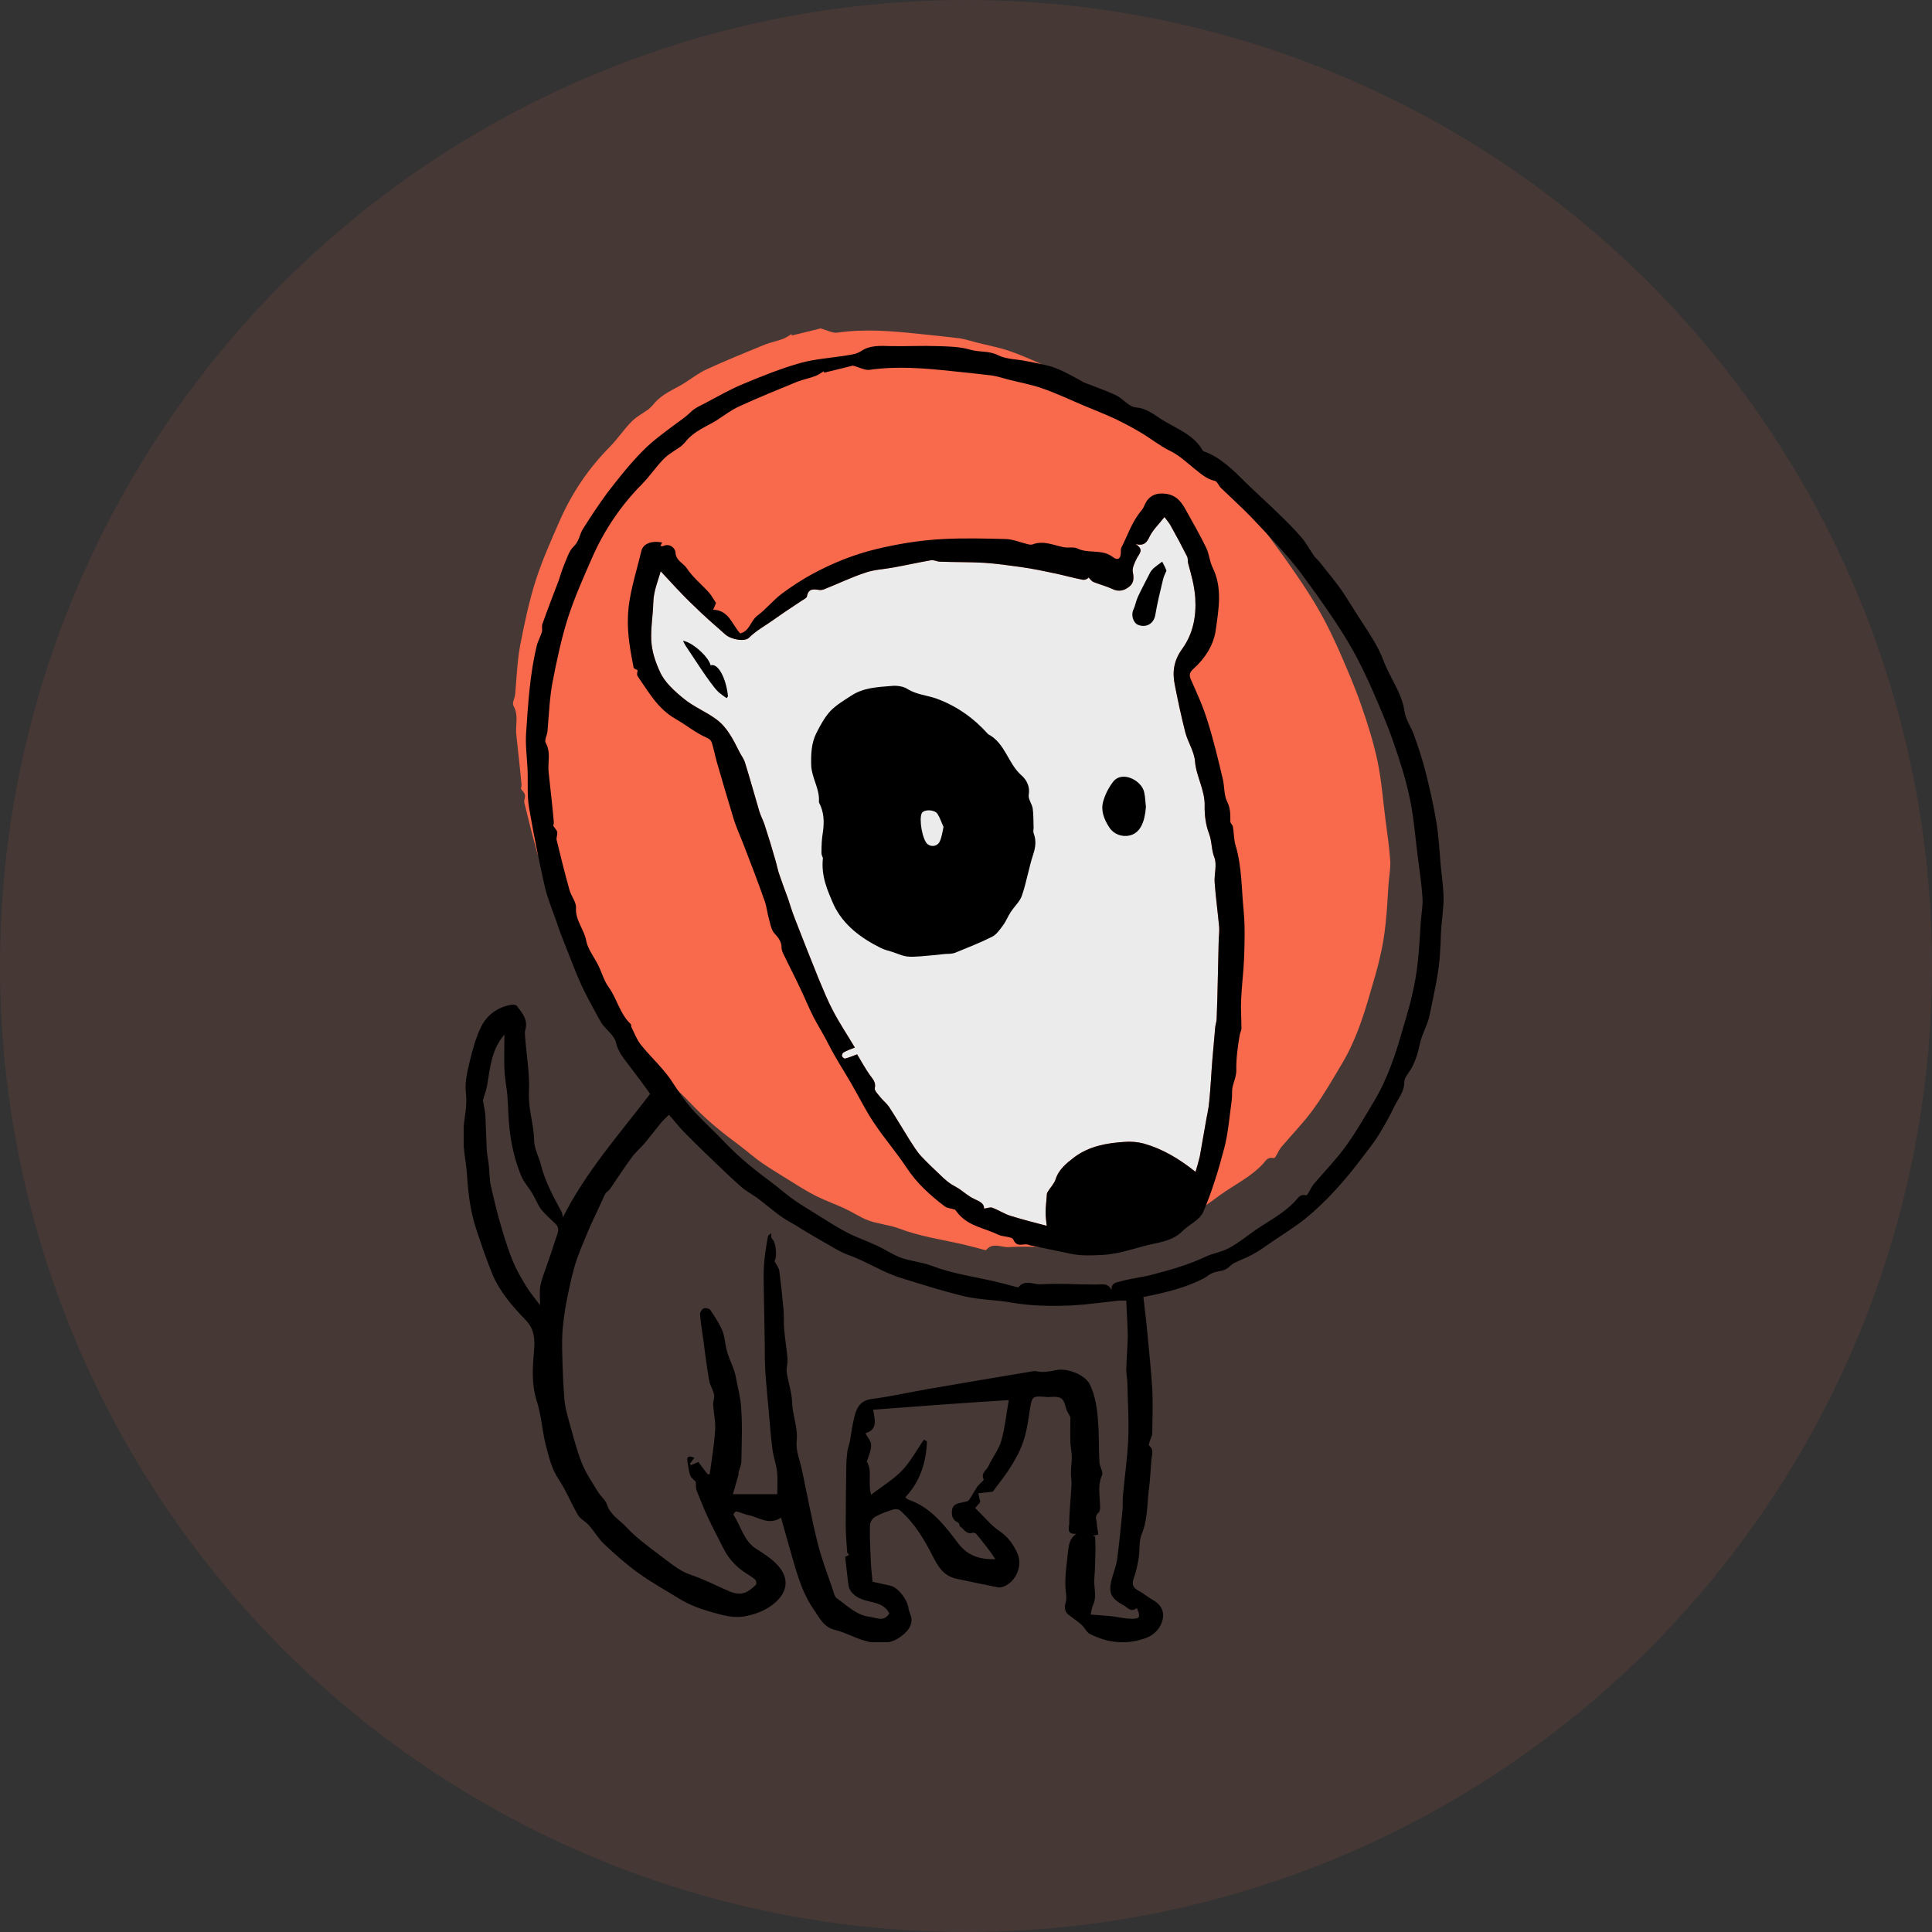 <svg width="120" height="120" viewBox="0 0 120 120" fill="none" xmlns="http://www.w3.org/2000/svg">
<rect x="0" y="0" width="120" height="120" fill="#333333" stroke="none"/>
<circle cx="60" cy="60" r="60" fill="#F9694C" fill-opacity="0.1"/>
<g clip-path="url(#clip0_316_19136)">
<path d="M49.177 20.839C49.177 20.803 49.177 20.768 49.159 20.751C48.982 20.856 48.823 20.979 48.628 21.049C48.256 21.189 47.884 21.26 47.513 21.4C46.308 21.891 45.104 22.383 43.918 22.927C43.404 23.155 42.944 23.523 42.466 23.821C41.828 24.207 41.12 24.471 40.624 25.067C40.535 25.19 40.411 25.295 40.305 25.401C39.951 25.664 39.562 25.857 39.261 26.155C38.765 26.646 38.375 27.243 37.897 27.734C36.569 29.068 35.524 30.612 34.763 32.349C34.231 33.559 33.682 34.788 33.275 36.051C32.85 37.385 32.567 38.753 32.301 40.122C32.124 41.104 32.089 42.104 32 43.105C31.982 43.35 31.788 43.666 31.894 43.842C32.23 44.438 32 45.07 32.071 45.666C32.177 46.684 32.301 47.702 32.39 48.719C32.407 48.825 32.354 48.947 32.354 48.983C32.443 49.123 32.567 49.228 32.602 49.368C32.638 49.526 32.531 49.719 32.567 49.86C32.815 50.895 33.08 51.948 33.364 52.965C33.47 53.352 33.789 53.72 33.771 54.071C33.718 54.86 34.284 55.422 34.408 56.141C34.515 56.668 34.904 57.141 35.152 57.65C35.382 58.106 35.506 58.615 35.807 59.019C36.321 59.738 36.498 60.668 37.171 61.3C37.206 61.335 37.189 61.423 37.206 61.475C37.401 61.861 37.543 62.265 37.808 62.598C38.464 63.405 39.261 64.107 39.809 64.984C40.217 65.616 40.642 66.213 41.138 66.757C41.775 67.441 42.483 68.073 43.121 68.757C43.971 69.634 44.909 70.389 45.883 71.108C46.379 71.477 46.84 71.898 47.353 72.249C47.884 72.617 48.433 72.933 48.982 73.284C49.549 73.635 50.116 74.003 50.718 74.302C51.284 74.582 51.886 74.793 52.453 75.056C52.949 75.284 53.409 75.6 53.905 75.793C54.525 76.021 55.216 76.074 55.836 76.302C57.111 76.793 58.474 76.986 59.784 77.284C60.245 77.39 60.688 77.512 61.148 77.635C61.183 77.653 61.254 77.653 61.272 77.618C61.679 77.144 62.211 77.495 62.671 77.46C63.822 77.39 64.973 77.477 66.124 77.477C66.46 77.477 66.797 77.355 67.027 77.811C67.027 77.372 67.293 77.355 67.576 77.284C68.231 77.091 68.904 77.039 69.559 76.863C70.693 76.565 71.826 76.249 72.889 75.74C73.331 75.53 73.862 75.46 74.287 75.231C74.819 74.951 75.297 74.582 75.775 74.231C76.678 73.582 77.688 73.108 78.449 72.284C78.626 72.091 78.732 71.845 79.122 71.933C79.228 71.95 79.405 71.459 79.582 71.249C80.237 70.476 80.946 69.757 81.548 68.932C82.203 68.037 82.752 67.073 83.319 66.125C84.169 64.721 84.682 63.16 85.125 61.598C85.338 60.861 85.568 60.142 85.727 59.387C85.886 58.721 85.993 58.036 86.064 57.352C86.152 56.545 86.188 55.738 86.241 54.948C86.276 54.439 86.382 53.931 86.347 53.439C86.294 52.614 86.17 51.807 86.064 50.983C85.904 49.755 85.816 48.526 85.568 47.316C85.32 46.123 84.948 44.947 84.541 43.789C84.151 42.648 83.655 41.525 83.177 40.42C82.823 39.63 82.451 38.841 82.026 38.086C81.566 37.262 81.052 36.472 80.521 35.7C79.972 34.893 79.388 34.086 78.803 33.296C78.449 32.822 78.059 32.366 77.67 31.928C77.015 31.191 76.342 30.471 75.651 29.752C75.067 29.155 74.429 28.576 73.827 27.997C73.686 27.857 73.597 27.594 73.455 27.559C72.924 27.453 72.552 27.085 72.162 26.787C71.667 26.383 71.224 25.962 70.64 25.681C70.002 25.365 69.453 24.909 68.851 24.558C68.32 24.242 67.789 23.962 67.24 23.699C66.638 23.418 66 23.172 65.38 22.909C64.495 22.541 63.627 22.119 62.706 21.804C62.051 21.576 61.361 21.453 60.67 21.277C60.316 21.189 59.962 21.067 59.607 21.014C58.757 20.909 57.89 20.821 57.04 20.733C55.357 20.558 53.693 20.417 51.993 20.663C51.709 20.698 51.373 20.505 50.966 20.4C50.487 20.523 49.832 20.681 49.177 20.839Z" fill="#F9694C"/>
<path d="M41.036 35.483C40.877 36.079 40.594 36.693 40.576 37.448C40.558 38.22 40.417 38.957 40.452 39.764C40.487 40.483 40.718 41.133 40.983 41.712C41.267 42.361 41.886 42.922 42.471 43.396C43.091 43.905 43.852 44.203 44.49 44.677C45.163 45.168 45.534 45.922 45.906 46.66C46.013 46.888 46.172 47.081 46.261 47.326C46.579 48.344 46.862 49.379 47.164 50.397C47.252 50.678 47.394 50.941 47.482 51.204C47.73 51.958 47.961 52.713 48.173 53.467C48.261 53.766 48.315 54.081 48.421 54.362C48.58 54.836 48.757 55.31 48.934 55.783C49.076 56.205 49.2 56.626 49.359 57.029C49.607 57.678 49.873 58.328 50.121 58.977C50.369 59.591 50.617 60.223 50.865 60.837C51.148 61.504 51.414 62.17 51.75 62.802C52.157 63.574 52.636 64.293 53.096 65.065C52.83 65.171 52.618 65.241 52.405 65.364C52.334 65.399 52.281 65.522 52.299 65.592C52.317 65.662 52.441 65.767 52.476 65.75C52.706 65.697 52.919 65.609 53.237 65.486C53.45 65.837 53.698 66.294 53.999 66.732C54.176 66.995 54.424 67.188 54.336 67.592C54.3 67.732 54.53 67.96 54.654 68.118C54.831 68.346 55.062 68.522 55.221 68.75C55.664 69.434 56.071 70.119 56.496 70.803C56.726 71.154 56.939 71.522 57.222 71.821C57.665 72.294 58.143 72.733 58.621 73.189C58.763 73.312 58.904 73.435 59.064 73.54C59.223 73.645 59.382 73.716 59.542 73.821C59.861 74.031 60.144 74.295 60.48 74.453C60.799 74.61 61.136 74.716 61.118 75.067C61.312 75.049 61.507 74.961 61.631 75.014C62.021 75.154 62.375 75.4 62.782 75.523C63.526 75.751 64.27 75.944 65.014 76.137C64.978 75.803 64.943 75.558 64.943 75.312C64.943 74.961 64.996 74.628 65.014 74.277C65.014 74.189 65.031 74.084 65.084 74.014C65.244 73.751 65.474 73.522 65.562 73.259C65.757 72.628 66.253 72.242 66.731 71.873C67.652 71.189 68.732 70.996 69.83 70.926C70.237 70.891 70.662 70.926 71.052 71.031C72.221 71.364 73.248 71.978 74.257 72.786C74.364 72.435 74.452 72.119 74.523 71.821C74.647 71.154 74.753 70.469 74.877 69.803C74.948 69.347 75.072 68.873 75.107 68.417C75.196 67.557 75.231 66.68 75.302 65.82C75.355 65.153 75.426 64.469 75.479 63.802C75.497 63.627 75.568 63.451 75.568 63.276C75.603 62.468 75.621 61.644 75.639 60.837C75.656 60.065 75.674 59.31 75.692 58.538C75.692 58.222 75.745 57.907 75.727 57.608C75.639 56.678 75.515 55.748 75.444 54.818C75.408 54.292 75.603 53.713 75.426 53.257C75.231 52.766 75.284 52.257 75.09 51.765C74.895 51.257 74.806 50.59 74.824 50.046C74.842 49.046 74.293 48.221 74.222 47.274C74.169 46.66 73.779 46.098 73.62 45.484C73.372 44.501 73.159 43.519 72.965 42.519C72.805 41.729 72.912 41.01 73.425 40.308C74.098 39.378 74.311 38.307 74.24 37.132C74.186 36.377 73.992 35.693 73.797 34.991C73.761 34.851 73.797 34.675 73.726 34.553C73.407 33.921 73.071 33.289 72.717 32.658C72.611 32.465 72.469 32.307 72.327 32.114C71.955 32.587 71.601 32.921 71.406 33.325C71.229 33.693 71.07 33.921 70.539 33.798C71.105 34.149 70.733 34.412 70.592 34.711C70.468 34.974 70.308 35.29 70.362 35.535C70.432 35.904 70.432 36.202 70.149 36.43C69.848 36.676 69.494 36.781 69.104 36.588C68.732 36.413 68.307 36.307 67.918 36.149C67.794 36.097 67.723 35.974 67.617 35.869C67.51 35.992 67.369 36.026 67.245 36.009C66.714 35.904 66.182 35.763 65.651 35.641C64.907 35.483 64.164 35.325 63.402 35.219C62.658 35.114 61.897 35.009 61.136 34.956C60.215 34.904 59.294 34.921 58.391 34.886C58.196 34.886 58.001 34.763 57.824 34.798C57.027 34.939 56.23 35.114 55.451 35.255C54.884 35.36 54.3 35.377 53.751 35.57C52.883 35.851 52.069 36.255 51.219 36.588C51.112 36.641 50.971 36.658 50.865 36.641C50.511 36.588 50.209 36.553 50.121 37.044C50.103 37.15 49.926 37.22 49.802 37.307C49.218 37.693 48.633 38.079 48.067 38.483C47.553 38.852 46.986 39.15 46.526 39.606C46.278 39.869 45.446 39.746 45.056 39.413C44.401 38.834 43.728 38.255 43.091 37.623C42.347 36.921 41.692 36.184 41.036 35.483Z" fill="#EBEBEB"/>
<path d="M71.017 80.558C71.105 81.295 71.194 82.032 71.265 82.787C71.371 83.927 71.495 85.085 71.566 86.226C71.619 87.173 71.583 88.121 71.566 89.051C71.566 89.191 71.459 89.349 71.424 89.489C71.389 89.595 71.335 89.753 71.371 89.788C71.707 90.051 71.53 90.384 71.513 90.7C71.459 91.314 71.442 91.928 71.353 92.543C71.247 93.455 71.282 94.402 70.91 95.297C70.733 95.718 70.804 96.245 70.733 96.718C70.663 97.157 70.574 97.613 70.415 98.034C70.291 98.403 70.362 98.613 70.716 98.806C71.034 98.964 71.3 99.21 71.619 99.385C72.115 99.666 72.345 100.105 72.203 100.631C72.079 101.123 71.725 101.526 71.229 101.719C70.025 102.175 68.839 102.07 67.705 101.491C67.493 101.386 67.386 101.123 67.209 100.947C66.962 100.719 66.678 100.526 66.413 100.333C66.147 100.14 66.094 99.877 66.182 99.579C66.236 99.403 66.236 99.21 66.218 99.034C66.094 98.175 66.236 97.35 66.324 96.49C66.377 96.017 66.395 95.596 66.855 95.262C66.2 95.332 66.413 94.823 66.413 94.63C66.413 93.823 66.519 93.016 66.554 92.192C66.572 91.946 66.501 91.7 66.519 91.455C66.519 91.139 66.572 90.823 66.572 90.525C66.572 90.209 66.501 89.911 66.483 89.595C66.466 89.086 66.483 88.577 66.483 88.068C66.483 87.981 66.413 87.91 66.377 87.823C66.324 87.717 66.236 87.594 66.218 87.489C66.058 86.822 65.917 86.717 65.173 86.77C65.049 86.787 64.925 86.752 64.801 86.752C64.146 86.7 64.093 86.787 63.986 87.437C63.88 88.121 63.792 88.823 63.579 89.472C63.384 90.069 63.083 90.63 62.747 91.156C62.393 91.718 61.968 92.227 61.667 92.648C61.277 92.7 61.029 92.718 60.764 92.753C60.799 92.911 60.834 93.069 60.888 93.297C60.817 93.385 60.657 93.56 60.569 93.665C61.1 94.174 61.543 94.736 62.109 95.122C62.623 95.473 62.924 95.911 63.172 96.438C63.544 97.192 63.136 98.21 62.375 98.526C62.269 98.578 62.127 98.613 62.003 98.596C61.136 98.42 60.25 98.245 59.382 98.052C58.586 97.876 58.231 97.245 57.913 96.613C57.381 95.578 56.797 94.595 55.911 93.823C55.823 93.736 55.611 93.718 55.486 93.753C55.097 93.876 54.69 94.016 54.336 94.227C54.176 94.315 54.034 94.56 54.034 94.753C54.017 95.508 54.052 96.245 54.088 96.999C54.105 97.403 54.158 97.806 54.194 98.245C54.566 98.333 54.938 98.403 55.309 98.491C55.805 98.613 56.372 99.385 56.425 99.877C56.443 100.07 56.567 100.263 56.602 100.473C56.691 101.035 56.283 101.403 55.929 101.666C55.38 102.07 54.725 102.123 53.999 101.982C53.238 101.824 52.6 101.421 51.892 101.245C51.148 101.07 50.918 100.508 50.564 100C49.714 98.789 49.413 97.385 49.005 96.017C48.846 95.455 48.687 94.894 48.509 94.262C47.748 94.771 47.128 94.227 46.473 94.104C46.225 94.051 45.977 93.929 45.729 93.876C45.676 93.858 45.534 94.069 45.552 94.087C46.03 94.788 46.19 95.718 46.986 96.21C47.394 96.473 47.819 96.736 48.155 97.069C49.058 97.929 49.005 98.877 47.996 99.666C47.535 100.017 47.022 100.228 46.384 100.368C45.57 100.543 44.95 100.333 44.224 100.14C43.48 99.929 42.772 99.666 42.134 99.263C41.302 98.754 40.452 98.28 39.673 97.719C38.911 97.175 38.203 96.543 37.513 95.894C37.158 95.56 36.91 95.104 36.574 94.736C36.379 94.508 36.043 94.35 35.901 94.104C35.476 93.385 35.175 92.595 34.715 91.911C34.254 91.227 34.077 90.454 33.882 89.683C33.67 88.805 33.617 87.875 33.333 86.998C32.997 85.928 33.086 84.892 33.174 83.822C33.227 83.155 33.192 82.541 32.625 81.962C31.828 81.138 31.049 80.243 30.589 79.155C30.234 78.295 29.933 77.4 29.632 76.505C29.243 75.382 29.083 74.224 29.013 73.049C28.959 72.207 28.765 71.364 28.765 70.522C28.765 69.662 29.048 68.785 28.942 67.943C28.853 67.206 29.03 66.539 29.19 65.872C29.367 65.153 29.561 64.416 29.898 63.749C30.252 63.047 30.89 62.574 31.704 62.416C31.828 62.398 32.041 62.398 32.094 62.468C32.43 62.907 32.82 63.346 32.625 63.977C32.59 64.083 32.607 64.188 32.607 64.311C32.696 65.504 32.908 66.68 32.855 67.855C32.802 68.873 33.156 69.82 33.174 70.82C33.174 71.347 33.493 71.891 33.617 72.417C33.882 73.452 34.396 74.365 34.892 75.295C34.927 75.365 34.927 75.435 34.963 75.611C36.397 72.768 38.451 70.469 40.381 67.943C40.009 67.416 39.567 66.82 39.106 66.223C38.77 65.767 38.398 65.364 38.256 64.749C38.168 64.328 37.69 63.995 37.406 63.609C37.318 63.486 37.247 63.346 37.176 63.223C36.822 62.556 36.432 61.889 36.114 61.188C35.777 60.468 35.511 59.714 35.211 58.977C34.98 58.398 34.75 57.819 34.555 57.222C34.307 56.52 34.024 55.836 33.847 55.117C33.475 53.467 33.139 51.8 32.855 50.134C32.731 49.361 32.802 48.554 32.767 47.765C32.731 47.01 32.625 46.273 32.678 45.519C32.802 43.712 32.908 41.904 33.333 40.132C33.404 39.834 33.564 39.553 33.652 39.273C33.705 39.115 33.634 38.922 33.688 38.764C34.006 37.869 34.343 36.992 34.679 36.114C34.803 35.781 34.892 35.43 35.033 35.097C35.211 34.693 35.334 34.219 35.636 33.938C35.99 33.605 35.99 33.184 36.22 32.833C36.698 32.079 37.194 31.324 37.725 30.605C38.416 29.71 39.106 28.833 39.903 28.026C40.523 27.394 41.249 26.867 41.957 26.341C42.294 26.095 42.63 25.867 42.931 25.569C43.144 25.358 43.445 25.218 43.728 25.078C44.56 24.639 45.375 24.165 46.243 23.814C47.376 23.341 48.527 22.884 49.696 22.551C50.634 22.288 51.626 22.235 52.582 22.077C52.901 22.025 53.22 21.99 53.503 21.797C54.052 21.428 54.707 21.481 55.345 21.498C56.301 21.516 57.275 21.463 58.231 21.498C58.922 21.516 59.63 21.533 60.285 21.726C60.852 21.884 61.419 21.779 61.986 22.06C62.499 22.323 63.154 22.305 63.739 22.428C64.341 22.551 64.96 22.639 65.527 22.849C66.147 23.078 66.714 23.428 67.298 23.727C67.369 23.762 67.422 23.779 67.493 23.814C68.095 24.06 68.732 24.271 69.317 24.551C69.759 24.762 70.114 25.271 70.556 25.306C71.194 25.358 71.654 25.727 72.079 26.008C72.965 26.587 74.08 26.938 74.665 27.92C74.682 27.955 74.718 28.008 74.753 28.026C75.78 28.394 76.524 29.131 77.268 29.868C77.994 30.587 78.773 31.271 79.499 31.991C79.977 32.447 80.438 32.921 80.863 33.412C81.146 33.745 81.358 34.167 81.624 34.535C81.713 34.675 81.854 34.763 81.96 34.904C82.439 35.518 82.952 36.114 83.395 36.763C83.838 37.43 84.245 38.114 84.688 38.781C85.148 39.483 85.608 40.203 85.909 40.974C86.299 42.062 87.061 42.992 87.238 44.185C87.308 44.694 87.645 45.151 87.822 45.642C88.088 46.379 88.335 47.133 88.53 47.888C88.796 48.94 89.044 50.011 89.221 51.099C89.363 51.976 89.416 52.888 89.487 53.783C89.557 54.432 89.646 55.099 89.664 55.748C89.664 56.362 89.575 56.977 89.522 57.591C89.487 58.064 89.487 58.538 89.451 59.029C89.398 60.398 89.061 61.714 88.796 63.047C88.672 63.662 88.318 64.223 88.194 64.82C88.088 65.346 87.946 65.82 87.698 66.293C87.539 66.609 87.22 66.908 87.22 67.224C87.22 67.82 86.848 68.224 86.618 68.697C86.334 69.311 85.98 69.926 85.626 70.505C85.325 70.996 84.953 71.434 84.617 71.891C83.572 73.277 82.439 74.575 81.093 75.681C80.438 76.207 79.712 76.646 79.021 77.12C78.631 77.383 78.242 77.681 77.817 77.909C77.445 78.12 77.02 78.26 76.648 78.453C76.453 78.558 76.294 78.769 76.099 78.856C75.851 78.962 75.568 78.962 75.32 79.067C75.125 79.137 74.966 79.295 74.771 79.4C73.655 79.98 72.38 80.295 71.017 80.558ZM51.183 23.148C51.183 23.113 51.183 23.078 51.166 23.06C50.989 23.165 50.829 23.288 50.634 23.358C50.263 23.499 49.891 23.569 49.519 23.709C48.315 24.2 47.111 24.692 45.924 25.236C45.41 25.464 44.95 25.832 44.472 26.131C43.834 26.517 43.126 26.78 42.63 27.376C42.542 27.499 42.418 27.604 42.312 27.71C41.957 27.973 41.568 28.166 41.267 28.464C40.771 28.955 40.381 29.552 39.903 30.043C38.575 31.377 37.53 32.921 36.769 34.658C36.238 35.869 35.689 37.097 35.281 38.36C34.856 39.694 34.573 41.062 34.307 42.431C34.13 43.413 34.095 44.413 34.006 45.414C33.989 45.659 33.794 45.975 33.9 46.151C34.236 46.747 34.006 47.379 34.077 47.975C34.183 48.993 34.307 50.011 34.396 51.028C34.414 51.134 34.361 51.257 34.361 51.292C34.449 51.432 34.573 51.537 34.608 51.678C34.644 51.836 34.538 52.029 34.573 52.169C34.821 53.204 35.087 54.257 35.37 55.275C35.476 55.661 35.795 56.029 35.777 56.38C35.724 57.169 36.291 57.731 36.415 58.45C36.521 58.977 36.91 59.45 37.158 59.959C37.389 60.416 37.513 60.924 37.814 61.328C38.327 62.047 38.504 62.977 39.177 63.609C39.213 63.644 39.195 63.732 39.213 63.784C39.407 64.17 39.549 64.574 39.815 64.907C40.47 65.715 41.267 66.416 41.816 67.294C42.223 67.925 42.648 68.522 43.144 69.066C43.781 69.75 44.49 70.382 45.127 71.066C45.977 71.943 46.916 72.698 47.89 73.417C48.386 73.786 48.846 74.207 49.359 74.558C49.891 74.926 50.44 75.242 50.989 75.593C51.555 75.944 52.122 76.312 52.724 76.611C53.291 76.891 53.893 77.102 54.459 77.365C54.955 77.593 55.416 77.909 55.911 78.102C56.531 78.33 57.222 78.383 57.842 78.611C59.117 79.102 60.48 79.295 61.791 79.594C62.251 79.699 62.694 79.822 63.154 79.944C63.19 79.962 63.261 79.962 63.278 79.927C63.685 79.453 64.217 79.804 64.677 79.769C65.828 79.699 66.979 79.787 68.13 79.787C68.467 79.787 68.803 79.664 69.033 80.12C69.033 79.681 69.299 79.664 69.582 79.594C70.238 79.4 70.91 79.348 71.566 79.172C72.699 78.874 73.832 78.558 74.895 78.049C75.338 77.839 75.869 77.769 76.294 77.541C76.825 77.26 77.303 76.891 77.781 76.54C78.684 75.891 79.694 75.418 80.455 74.593C80.632 74.4 80.739 74.154 81.128 74.242C81.234 74.259 81.412 73.768 81.589 73.558C82.244 72.786 82.952 72.066 83.554 71.242C84.209 70.347 84.758 69.382 85.325 68.434C86.175 67.031 86.689 65.469 87.131 63.907C87.344 63.17 87.574 62.451 87.733 61.696C87.893 61.03 87.999 60.345 88.07 59.661C88.158 58.854 88.194 58.047 88.247 57.257C88.282 56.748 88.389 56.24 88.353 55.748C88.3 54.924 88.176 54.117 88.07 53.292C87.91 52.064 87.822 50.835 87.574 49.625C87.326 48.432 86.954 47.256 86.547 46.098C86.157 44.958 85.662 43.834 85.183 42.729C84.829 41.94 84.457 41.15 84.032 40.395C83.572 39.571 83.058 38.781 82.527 38.009C81.978 37.202 81.394 36.395 80.809 35.605C80.455 35.132 80.066 34.675 79.676 34.237C79.021 33.5 78.348 32.781 77.657 32.061C77.073 31.465 76.436 30.886 75.833 30.306C75.692 30.166 75.603 29.903 75.462 29.868C74.93 29.763 74.558 29.394 74.169 29.096C73.673 28.692 73.23 28.271 72.646 27.99C72.008 27.675 71.459 27.218 70.857 26.867C70.326 26.552 69.795 26.271 69.246 26.008C68.644 25.727 68.006 25.481 67.386 25.218C66.501 24.85 65.633 24.428 64.713 24.113C64.057 23.885 63.367 23.762 62.676 23.586C62.322 23.499 61.968 23.376 61.614 23.323C60.764 23.218 59.896 23.13 59.046 23.042C57.364 22.867 55.699 22.727 53.999 22.972C53.716 23.007 53.379 22.814 52.972 22.709C52.494 22.832 51.839 22.99 51.183 23.148ZM70.609 99.877C70.255 100.175 70.061 99.859 69.777 99.701C69.033 99.298 68.839 98.964 69.033 98.157C69.14 97.719 69.334 97.28 69.388 96.841C69.529 95.824 69.618 94.788 69.724 93.753C69.742 93.49 69.724 93.227 69.742 92.964C69.848 91.77 70.025 90.56 70.078 89.367C70.131 88.244 70.043 87.103 70.025 85.98C70.025 85.664 69.954 85.366 69.954 85.05C69.972 84.419 70.025 83.769 70.043 83.138C70.061 82.84 70.025 82.559 70.025 82.26C70.007 81.769 69.972 81.278 69.954 80.787C69.742 80.787 69.6 80.769 69.458 80.787C68.484 80.892 67.51 81.032 66.537 81.085C65.279 81.138 64.004 81.12 62.747 80.892C61.808 80.734 60.852 80.734 59.931 80.523C58.603 80.208 57.293 79.787 55.982 79.383C54.831 79.032 53.822 78.348 52.689 77.944C52.104 77.734 51.573 77.365 51.024 77.067C50.511 76.769 49.997 76.47 49.501 76.154C49.147 75.944 48.775 75.751 48.439 75.505C47.961 75.154 47.5 74.751 47.022 74.4C46.685 74.154 46.296 73.961 45.995 73.68C45.251 73.014 44.543 72.329 43.834 71.645C43.356 71.189 42.896 70.733 42.435 70.259C42.134 69.943 41.851 69.575 41.55 69.241C41.355 69.434 41.214 69.557 41.09 69.698C40.753 70.119 40.417 70.54 40.08 70.961C39.815 71.277 39.496 71.54 39.248 71.873C38.77 72.522 38.345 73.189 37.884 73.856C37.814 73.961 37.672 74.031 37.601 74.137C37.477 74.365 37.389 74.61 37.265 74.856C37.017 75.418 36.733 75.961 36.503 76.523C36.22 77.207 35.919 77.891 35.706 78.593C35.476 79.383 35.317 80.19 35.157 80.997C35.051 81.611 34.963 82.225 34.927 82.84C34.892 83.524 34.927 84.191 34.945 84.875C34.963 85.542 34.998 86.208 35.051 86.875C35.087 87.279 35.175 87.665 35.281 88.051C35.547 88.998 35.777 89.946 36.131 90.858C36.379 91.49 36.786 92.069 37.141 92.665C37.318 92.946 37.619 93.174 37.707 93.472C37.92 94.104 38.504 94.42 38.911 94.859C39.478 95.473 40.169 95.981 40.842 96.49C41.515 96.982 42.17 97.578 42.931 97.824C43.764 98.105 44.525 98.508 45.304 98.841C46.101 99.175 46.473 98.877 46.951 98.438C47.004 98.385 46.969 98.175 46.916 98.122C46.721 97.947 46.491 97.824 46.261 97.666C45.658 97.262 45.216 96.754 44.897 96.104C44.596 95.49 44.259 94.876 43.976 94.262C43.711 93.701 43.498 93.139 43.268 92.578C43.215 92.42 43.232 92.244 43.215 92.034C43.144 91.946 42.949 91.823 42.878 91.648C42.772 91.384 42.754 91.086 42.701 90.805C42.63 90.384 42.843 90.437 43.126 90.542C43.02 90.683 42.931 90.805 42.843 90.928C42.878 90.946 42.896 90.981 42.931 90.998C43.073 90.946 43.215 90.876 43.374 90.805C43.569 91.069 43.764 91.314 43.958 91.577C43.994 91.577 44.047 91.56 44.082 91.56C44.206 90.647 44.366 89.735 44.419 88.805C44.454 88.296 44.33 87.787 44.295 87.261C44.277 87.05 44.401 86.822 44.348 86.612C44.295 86.314 44.1 86.05 44.047 85.752C43.905 84.892 43.781 84.015 43.675 83.155C43.604 82.647 43.516 82.12 43.48 81.611C43.48 81.488 43.604 81.313 43.728 81.26C43.834 81.225 44.065 81.278 44.118 81.366C44.401 81.787 44.684 82.208 44.879 82.682C45.039 83.103 45.039 83.576 45.18 84.015C45.34 84.541 45.623 85.033 45.712 85.577C45.818 86.173 45.995 86.787 46.03 87.384C46.119 88.507 46.066 89.63 46.048 90.753C46.048 90.998 45.924 91.262 45.853 91.507C45.871 91.507 45.871 91.525 45.889 91.525C45.765 91.946 45.658 92.367 45.517 92.806C46.438 92.806 47.394 92.806 48.279 92.806C48.279 92.35 48.315 91.858 48.261 91.384C48.208 90.928 48.031 90.472 47.978 90.016C47.872 89.226 47.819 88.437 47.748 87.647C47.677 86.822 47.589 85.998 47.535 85.173C47.5 84.594 47.5 84.015 47.5 83.436C47.482 82.454 47.465 81.471 47.447 80.471C47.447 79.874 47.411 79.26 47.447 78.663C47.482 78.032 47.589 77.418 47.695 76.804C47.713 76.716 47.837 76.663 47.907 76.593C47.907 76.681 47.89 76.769 47.907 76.839C47.925 76.909 47.961 76.962 48.014 77.014C48.244 77.33 48.244 78.172 48.102 78.33C48.226 78.558 48.368 78.734 48.403 78.927C48.509 79.734 48.598 80.558 48.669 81.383C48.704 81.769 48.669 82.155 48.704 82.541C48.757 83.173 48.864 83.787 48.917 84.419C48.934 84.682 48.828 84.963 48.864 85.226C48.952 85.857 49.182 86.472 49.2 87.103C49.218 87.91 49.572 88.665 49.483 89.507C49.413 90.069 49.678 90.683 49.802 91.262C50.121 92.771 50.404 94.297 50.776 95.806C51.024 96.806 51.396 97.771 51.732 98.754C51.785 98.929 51.839 99.175 51.963 99.263C52.6 99.701 53.167 100.315 53.999 100.421C54.424 100.473 54.902 100.772 55.239 100.21C54.884 99.508 54.123 99.561 53.539 99.333C53.078 99.157 52.742 98.859 52.689 98.385C52.618 97.841 52.565 97.28 52.494 96.701C52.565 96.666 52.671 96.613 52.742 96.578C52.689 96.508 52.618 96.455 52.618 96.385C52.582 95.841 52.529 95.297 52.529 94.753C52.529 93.525 52.547 92.279 52.565 91.051C52.565 90.735 52.6 90.437 52.636 90.121C52.671 89.911 52.759 89.7 52.795 89.489C52.883 88.998 52.937 88.507 53.06 88.033C53.202 87.472 53.397 86.998 54.141 86.893C55.274 86.752 56.407 86.489 57.523 86.296C59.666 85.928 61.808 85.559 63.933 85.208C64.075 85.191 64.234 85.138 64.376 85.173C64.783 85.261 65.173 85.191 65.563 85.103C66.306 84.945 67.422 85.401 67.705 86.015C68.042 86.735 68.148 87.507 68.201 88.261C68.272 89.121 68.237 89.981 68.29 90.841C68.307 91.104 68.538 91.437 68.449 91.63C68.201 92.156 68.29 92.665 68.307 93.192C68.325 93.455 68.378 93.841 68.219 93.964C67.989 94.174 68.095 94.35 68.113 94.543C68.13 94.806 68.183 95.052 68.219 95.315C68.077 95.35 67.971 95.367 67.865 95.385C67.918 95.403 67.971 95.42 68.024 95.438C68.024 95.701 68.042 95.964 68.042 96.245C68.024 96.841 68.024 97.438 67.971 98.034C67.918 98.578 68.148 99.122 67.9 99.666C67.811 99.859 67.794 100.07 67.741 100.28C68.183 100.315 68.608 100.35 69.033 100.386C69.458 100.438 69.866 100.543 70.291 100.543C70.804 100.561 70.857 100.421 70.609 99.877ZM54.229 87.559C54.353 88.191 54.513 88.823 53.751 89.016C53.893 89.296 54.123 89.525 54.105 89.77C54.105 90.104 53.946 90.454 53.84 90.788C54.194 91.332 53.893 92.104 54.105 92.841C54.796 92.314 55.486 91.893 56.018 91.349C56.549 90.788 56.939 90.069 57.381 89.419C57.452 89.454 57.505 89.489 57.576 89.525C57.523 90.823 57.169 91.999 56.23 92.999C56.319 93.069 56.354 93.121 56.407 93.139C57.842 93.63 58.692 94.771 59.542 95.894C60.126 96.648 60.905 96.876 61.826 96.841C61.454 96.28 61.047 95.771 60.64 95.28C60.587 95.227 60.463 95.174 60.392 95.21C60.02 95.315 59.878 94.981 59.648 94.823C59.577 94.788 59.595 94.613 59.524 94.578C59.17 94.42 59.081 94.139 59.134 93.788C59.188 93.42 59.506 93.367 59.807 93.314C59.931 93.279 60.108 93.262 60.179 93.174C60.374 92.911 60.516 92.613 60.693 92.35C60.817 92.174 61.118 91.963 61.1 91.893C60.905 91.507 61.259 91.332 61.383 91.086C61.631 90.542 62.039 90.033 62.198 89.472C62.428 88.665 62.499 87.823 62.658 86.963C59.79 87.138 57.027 87.349 54.229 87.559ZM31.332 64.258C30.518 65.188 30.447 66.329 30.252 67.434C30.199 67.732 30.075 68.031 30.004 68.329C29.986 68.382 30.004 68.434 30.022 68.469C30.057 68.732 30.128 68.996 30.146 69.259C30.181 69.978 30.199 70.698 30.234 71.417C30.252 71.733 30.323 72.031 30.358 72.347C30.412 72.768 30.394 73.224 30.482 73.628C30.695 74.575 30.925 75.523 31.208 76.453C31.403 77.102 31.616 77.769 31.881 78.4C32.094 78.909 32.377 79.383 32.66 79.857C32.908 80.26 33.209 80.629 33.546 81.067C33.546 80.594 33.493 80.225 33.564 79.874C33.634 79.453 33.812 79.049 33.953 78.628C34.148 78.067 34.343 77.505 34.52 76.944C34.608 76.646 34.821 76.312 34.502 76.014C34.201 75.716 33.865 75.435 33.617 75.119C33.386 74.821 33.263 74.452 33.068 74.137C32.855 73.768 32.536 73.435 32.377 73.049C31.881 71.856 31.651 70.592 31.58 69.294C31.563 68.855 31.545 68.417 31.509 67.978C31.456 67.469 31.35 66.943 31.332 66.434C31.297 65.715 31.332 64.978 31.332 64.258Z" fill="black"/>
<path d="M44.472 37.448C44.419 37.571 44.383 37.693 44.295 37.869C45.286 37.904 45.464 38.799 45.977 39.343C46.562 39.202 46.615 38.571 47.022 38.255C47.571 37.851 47.996 37.307 48.545 36.886C49.182 36.413 49.855 35.974 50.546 35.605C51.768 34.956 53.025 34.447 54.389 34.114C55.77 33.781 57.151 33.553 58.568 33.482C59.878 33.412 61.189 33.447 62.499 33.482C62.924 33.5 63.331 33.675 63.756 33.781C63.88 33.816 64.022 33.851 64.128 33.816C64.819 33.553 65.439 33.868 66.076 33.991C66.359 34.044 66.678 33.956 66.908 34.061C67.599 34.412 68.431 34.079 69.104 34.588C69.441 34.851 69.635 34.693 69.618 34.237C69.618 34.167 69.618 34.096 69.635 34.044C70.043 33.254 70.308 32.395 70.91 31.693C70.999 31.587 71.07 31.43 71.123 31.307C71.389 30.745 71.867 30.587 72.451 30.675C73.106 30.78 73.407 31.219 73.673 31.71C74.098 32.482 74.541 33.237 74.912 34.009C75.107 34.395 75.125 34.868 75.32 35.255C75.94 36.518 75.692 37.834 75.515 39.115C75.391 40.045 74.859 40.887 74.133 41.536C73.903 41.747 73.832 41.904 73.974 42.22C74.346 43.063 74.736 43.905 75.001 44.782C75.373 45.958 75.656 47.151 75.94 48.344C76.064 48.818 76.01 49.379 76.223 49.8C76.436 50.221 76.418 50.607 76.418 51.029C76.418 51.134 76.559 51.239 76.577 51.344C76.648 51.73 76.63 52.116 76.737 52.485C77.144 53.836 77.108 55.239 77.25 56.626C77.339 57.608 77.303 58.626 77.268 59.608C77.232 60.416 77.126 61.24 77.091 62.047C77.055 62.661 77.108 63.276 77.108 63.89C77.108 64.013 77.02 64.153 77.002 64.276C76.878 65.013 76.772 65.75 76.79 66.487C76.79 66.855 76.613 67.224 76.542 67.592C76.506 67.838 76.542 68.083 76.506 68.329C76.365 69.329 76.294 70.329 76.046 71.294C75.692 72.645 75.284 73.996 74.736 75.277C74.523 75.769 73.868 76.049 73.443 76.47C72.77 77.137 71.867 77.172 71.034 77.4C70.202 77.628 69.37 77.891 68.52 77.944C67.865 77.979 67.174 78.014 66.501 77.874C65.74 77.716 64.996 77.558 64.234 77.4C64.111 77.365 63.986 77.365 63.862 77.312C63.562 77.207 63.172 77.523 62.942 76.997C62.853 76.786 62.286 76.839 61.986 76.681C61.189 76.295 60.268 76.172 59.63 75.505C59.489 75.365 59.382 75.207 59.329 75.137C59.064 75.049 58.833 75.049 58.674 74.926C57.753 74.224 56.921 73.47 56.283 72.487C55.664 71.557 54.92 70.698 54.3 69.768C53.751 68.961 53.326 68.066 52.83 67.224C52.37 66.434 51.874 65.68 51.467 64.872C51.183 64.293 50.829 63.749 50.528 63.17C50.209 62.539 49.944 61.872 49.625 61.223C49.324 60.574 48.987 59.942 48.687 59.31C48.616 59.17 48.545 59.012 48.545 58.872C48.545 58.503 48.368 58.258 48.12 57.994C47.907 57.784 47.854 57.398 47.766 57.099C47.659 56.731 47.624 56.327 47.5 55.977C47.075 54.766 46.615 53.573 46.154 52.38C45.942 51.836 45.694 51.309 45.534 50.748C45.18 49.59 44.844 48.432 44.507 47.274C44.401 46.888 44.33 46.484 44.206 46.116C44.171 45.993 44.047 45.888 43.923 45.835C43.197 45.519 42.595 45.01 41.94 44.642C40.824 43.992 40.275 42.957 39.602 41.992C39.531 41.904 39.602 41.729 39.602 41.624C39.531 41.589 39.372 41.536 39.354 41.466C39.159 40.448 38.965 39.431 39 38.378C39.035 36.939 39.514 35.605 39.832 34.237C39.939 33.763 40.47 33.57 41.125 33.693C41.09 33.763 41.072 33.816 41.019 33.904C41.09 33.921 41.143 33.939 41.178 33.921C41.603 33.711 41.94 34.061 41.957 34.307C41.975 34.833 42.453 34.974 42.666 35.307C43.038 35.869 43.587 36.307 44.047 36.816C44.189 36.992 44.312 37.202 44.472 37.448ZM41.036 35.483C40.877 36.079 40.594 36.693 40.576 37.448C40.558 38.22 40.417 38.957 40.452 39.764C40.487 40.483 40.718 41.133 40.983 41.712C41.267 42.361 41.886 42.922 42.471 43.396C43.091 43.905 43.852 44.203 44.49 44.677C45.163 45.168 45.534 45.923 45.906 46.66C46.013 46.888 46.172 47.081 46.261 47.326C46.579 48.344 46.862 49.379 47.164 50.397C47.252 50.678 47.394 50.941 47.482 51.204C47.73 51.958 47.961 52.713 48.173 53.467C48.261 53.766 48.315 54.081 48.421 54.362C48.58 54.836 48.757 55.31 48.934 55.783C49.076 56.205 49.2 56.626 49.359 57.029C49.607 57.678 49.873 58.328 50.121 58.977C50.369 59.591 50.617 60.223 50.865 60.837C51.148 61.504 51.414 62.17 51.75 62.802C52.157 63.574 52.636 64.293 53.096 65.065C52.83 65.171 52.618 65.241 52.405 65.364C52.334 65.399 52.281 65.522 52.299 65.592C52.317 65.662 52.441 65.767 52.476 65.75C52.706 65.697 52.919 65.609 53.237 65.487C53.45 65.837 53.698 66.294 53.999 66.732C54.176 66.995 54.424 67.188 54.336 67.592C54.3 67.732 54.53 67.96 54.654 68.118C54.831 68.347 55.062 68.522 55.221 68.75C55.664 69.434 56.071 70.119 56.496 70.803C56.726 71.154 56.939 71.522 57.222 71.821C57.665 72.294 58.143 72.733 58.621 73.189C58.763 73.312 58.904 73.435 59.064 73.54C59.223 73.645 59.382 73.716 59.542 73.821C59.861 74.031 60.144 74.295 60.48 74.453C60.799 74.61 61.136 74.716 61.118 75.067C61.312 75.049 61.507 74.961 61.631 75.014C62.021 75.154 62.375 75.4 62.782 75.523C63.526 75.751 64.27 75.944 65.014 76.137C64.978 75.804 64.943 75.558 64.943 75.312C64.943 74.961 64.996 74.628 65.014 74.277C65.014 74.189 65.031 74.084 65.084 74.014C65.244 73.751 65.474 73.523 65.562 73.259C65.757 72.628 66.253 72.242 66.731 71.873C67.652 71.189 68.732 70.996 69.83 70.926C70.237 70.891 70.662 70.926 71.052 71.031C72.221 71.364 73.248 71.978 74.257 72.786C74.364 72.435 74.452 72.119 74.523 71.821C74.647 71.154 74.753 70.469 74.877 69.803C74.948 69.347 75.072 68.873 75.107 68.417C75.196 67.557 75.231 66.68 75.302 65.82C75.355 65.153 75.426 64.469 75.479 63.802C75.497 63.627 75.568 63.451 75.568 63.276C75.603 62.468 75.621 61.644 75.639 60.837C75.656 60.065 75.674 59.31 75.692 58.538C75.692 58.222 75.745 57.907 75.727 57.608C75.639 56.678 75.515 55.748 75.444 54.818C75.408 54.292 75.603 53.713 75.426 53.257C75.231 52.766 75.284 52.257 75.09 51.765C74.895 51.257 74.806 50.59 74.824 50.046C74.842 49.046 74.293 48.221 74.222 47.274C74.169 46.66 73.779 46.098 73.62 45.484C73.372 44.501 73.159 43.519 72.965 42.519C72.805 41.729 72.912 41.01 73.425 40.308C74.098 39.378 74.311 38.308 74.24 37.132C74.186 36.377 73.992 35.693 73.797 34.991C73.761 34.851 73.797 34.675 73.726 34.553C73.407 33.921 73.071 33.289 72.717 32.658C72.611 32.465 72.469 32.307 72.327 32.114C71.955 32.587 71.601 32.921 71.406 33.325C71.229 33.693 71.07 33.921 70.539 33.798C71.105 34.149 70.733 34.412 70.592 34.711C70.468 34.974 70.308 35.29 70.362 35.535C70.432 35.904 70.432 36.202 70.149 36.43C69.848 36.676 69.494 36.781 69.104 36.588C68.732 36.413 68.307 36.307 67.918 36.149C67.794 36.097 67.723 35.974 67.617 35.869C67.51 35.992 67.369 36.027 67.245 36.009C66.714 35.904 66.182 35.763 65.651 35.641C64.907 35.483 64.164 35.325 63.402 35.219C62.658 35.114 61.897 35.009 61.136 34.956C60.215 34.904 59.294 34.921 58.391 34.886C58.196 34.886 58.001 34.763 57.824 34.798C57.027 34.939 56.23 35.114 55.451 35.255C54.884 35.36 54.3 35.377 53.751 35.57C52.883 35.851 52.069 36.255 51.219 36.588C51.112 36.641 50.971 36.658 50.865 36.641C50.511 36.588 50.209 36.553 50.121 37.044C50.103 37.15 49.926 37.22 49.802 37.307C49.218 37.693 48.633 38.08 48.067 38.483C47.553 38.852 46.986 39.15 46.526 39.606C46.278 39.869 45.446 39.746 45.056 39.413C44.401 38.834 43.728 38.255 43.091 37.623C42.347 36.921 41.692 36.184 41.036 35.483Z" fill="black"/>
<path d="M71.176 50.116C71.105 51.063 70.822 51.73 70.184 51.888C69.689 52.011 69.175 51.818 68.892 51.379C68.573 50.888 68.361 50.344 68.52 49.783C68.644 49.344 68.856 48.923 69.14 48.554C69.706 47.835 70.928 48.484 71.07 49.221C71.141 49.537 71.141 49.853 71.176 50.116Z" fill="black"/>
<path d="M72.451 35.447C72.362 35.658 72.274 35.816 72.239 35.991C72.061 36.728 71.884 37.447 71.76 38.184C71.672 38.728 71.212 39.009 70.698 38.816C70.379 38.693 70.237 38.184 70.397 37.869C70.521 37.605 70.556 37.325 70.68 37.062C70.91 36.57 71.176 36.079 71.424 35.588C71.477 35.482 71.566 35.377 71.654 35.289C71.831 35.149 72.008 35.009 72.186 34.886C72.292 35.079 72.38 35.254 72.451 35.447Z" fill="black"/>
<path d="M45.127 43.361C44.95 43.238 44.773 43.115 44.614 42.975C44.437 42.799 44.295 42.606 44.136 42.396C43.941 42.133 43.746 41.852 43.569 41.589C43.232 41.097 42.914 40.588 42.577 40.097C42.524 40.009 42.489 39.922 42.418 39.799C43.02 39.887 44.029 40.816 44.136 41.325C44.578 41.167 45.092 42.062 45.216 43.238C45.198 43.291 45.163 43.326 45.127 43.361Z" fill="black"/>
<path d="M51.113 53.291C51.095 53.239 51.006 53.081 51.024 52.923C51.024 52.502 51.042 52.081 51.113 51.677C51.201 51.046 51.183 50.449 50.882 49.87C50.865 49.852 50.865 49.8 50.865 49.782C50.918 48.993 50.422 48.326 50.386 47.554C50.369 46.852 50.386 46.168 50.705 45.536C50.953 45.045 51.219 44.554 51.573 44.168C51.945 43.782 52.423 43.501 52.883 43.203C53.627 42.711 54.513 42.676 55.363 42.606C55.699 42.571 56.106 42.623 56.372 42.799C56.939 43.15 57.594 43.185 58.178 43.395C59.418 43.852 60.463 44.589 61.348 45.571C61.366 45.589 61.366 45.606 61.383 45.606C62.446 46.168 62.605 47.431 63.455 48.168C63.756 48.431 63.986 48.852 63.898 49.361C63.845 49.624 64.111 49.94 64.146 50.239C64.199 50.624 64.181 51.011 64.199 51.414C64.199 51.519 64.164 51.642 64.199 51.748C64.376 52.204 64.323 52.625 64.164 53.099C63.898 53.923 63.756 54.8 63.473 55.625C63.349 55.994 63.013 56.292 62.782 56.643C62.605 56.906 62.499 57.204 62.304 57.468C62.109 57.731 61.897 58.047 61.614 58.187C60.888 58.555 60.108 58.854 59.347 59.169C59.134 59.257 58.886 59.24 58.656 59.257C58.178 59.31 57.682 59.362 57.204 59.398C56.886 59.415 56.567 59.45 56.266 59.398C55.965 59.345 55.681 59.205 55.398 59.117C55.168 59.047 54.938 58.994 54.725 58.889C53.486 58.275 52.388 57.468 51.785 56.204C51.396 55.309 50.989 54.414 51.113 53.291ZM58.603 51.361C58.479 51.098 58.391 50.8 58.231 50.554C58.054 50.274 57.399 50.256 57.257 50.502C57.063 50.87 57.293 52.169 57.611 52.432C57.859 52.625 58.231 52.572 58.373 52.256C58.497 51.993 58.532 51.695 58.603 51.361Z" fill="black"/>
</g>
<defs>
<clipPath id="clip0_316_19136">
<rect width="61.2" height="82.8" fill="white" transform="translate(28.8 19.2)"/>
</clipPath>
</defs>
</svg>
